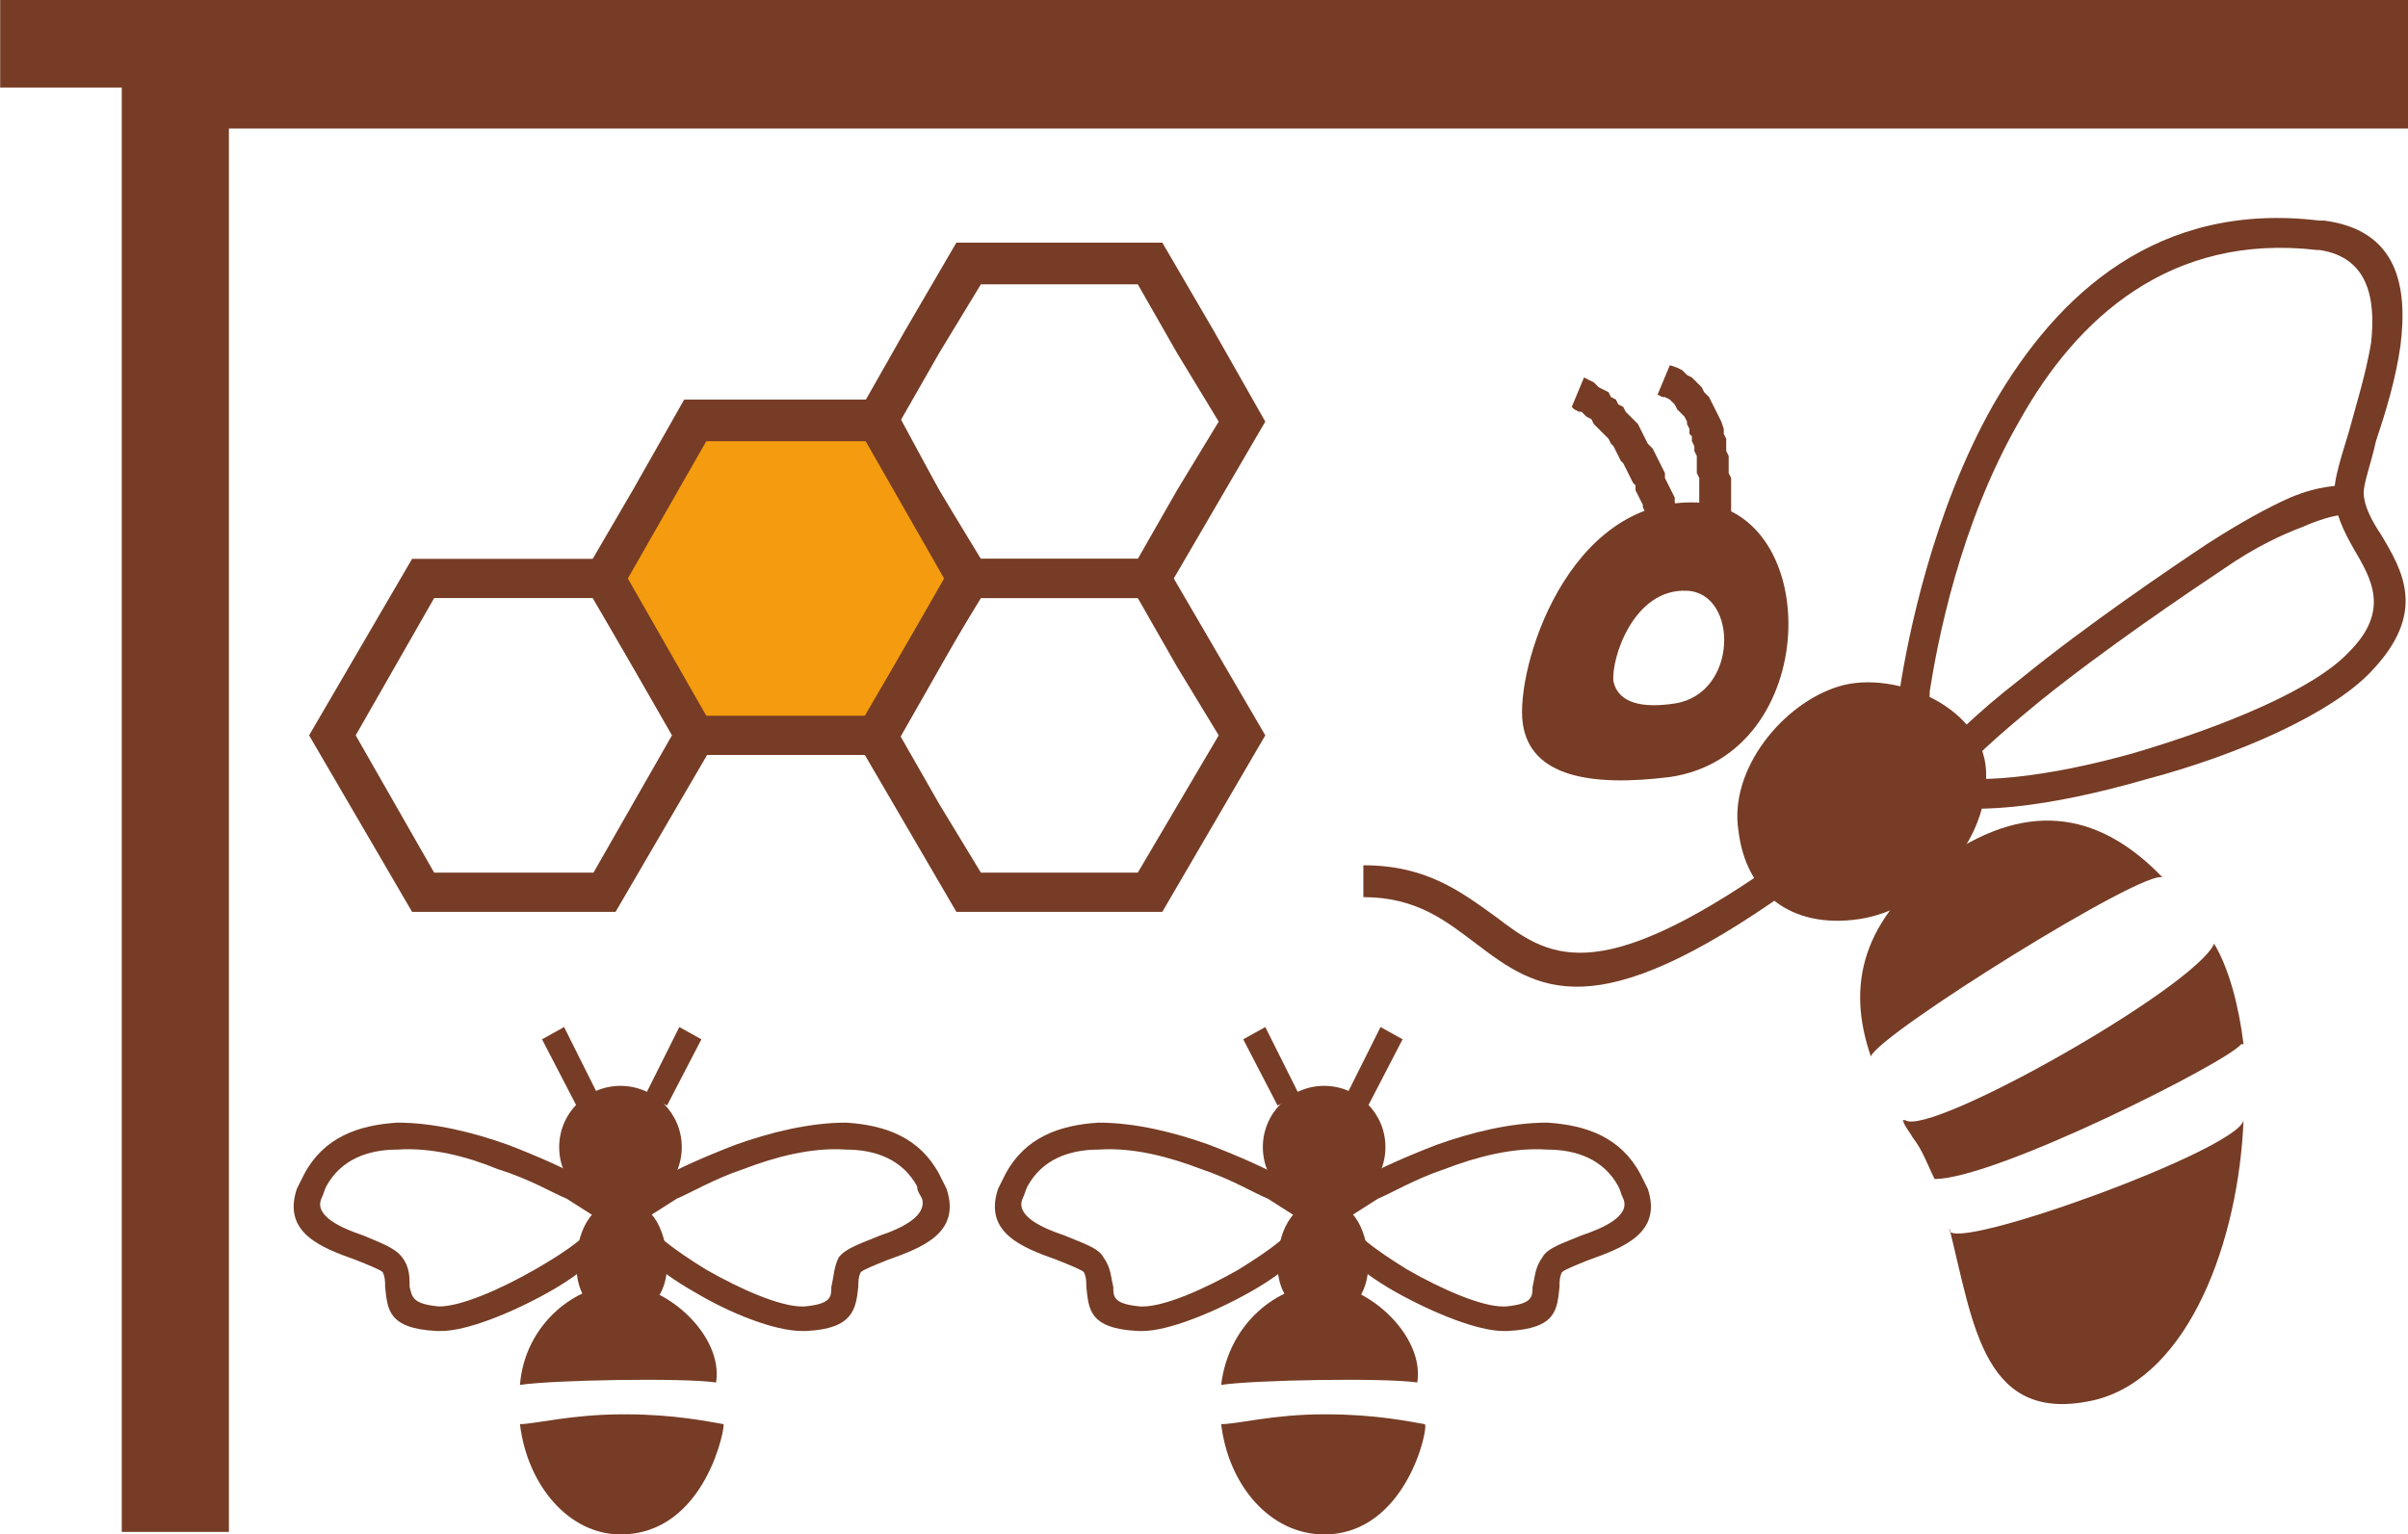 <?xml version="1.0" encoding="UTF-8"?> <svg xmlns="http://www.w3.org/2000/svg" xmlns:xlink="http://www.w3.org/1999/xlink" xml:space="preserve" width="80.304mm" height="51.184mm" version="1.1" style="shape-rendering:geometricPrecision; text-rendering:geometricPrecision; image-rendering:optimizeQuality; fill-rule:evenodd; clip-rule:evenodd" viewBox="0 0 982 626"> <defs> <style type="text/css"> .fil2 {fill:#F49B0F} .fil0 {fill:#763C25} .fil1 {fill:#763C25;fill-rule:nonzero} </style> </defs> <g id="Слой_x0020_1">  <g id="_2040399655136"> <rect class="fil0" transform="matrix(9.29732E-14 -1.061 0.115 9.18168E-16 49.59 624.97)" width="567" height="380"></rect> <rect class="fil0" x="50" width="932.422" height="52.436"></rect> <rect class="fil0" width="91.885" height="35.71"></rect> <path class="fil1" d="M395 99l37 0 0 0 42 0 21 36 0 0 21 37 -21 36 0 0 -21 36 -42 0 0 0 -42 0 -21 -36 0 0 -21 -36 21 -37 0 0 21 -36 5 0zm37 17l0 0 -32 0 -17 28 0 0 -16 28 16 28 0 0 17 28 32 0 0 0 32 0 16 -28 0 0 17 -28 -17 -28 0 0 -16 -28 -32 0z"></path> <path class="fil1" d="M172 228l38 0 0 0 41 0 21 36 0 0 21 36 -42 72 -41 0 0 0 -42 0 -21 -36 0 0 -21 -36 21 -36 0 0 21 -36 4 0zm38 16l0 0 -33 0 -16 28 0 0 -16 28 16 28 0 0 16 28 33 0 0 0 32 0 32 -56 -16 -28 0 0 -16 -28 -32 0z"></path> <polygon class="fil2" points="284,172 321,172 358,172 376,204 395,236 376,268 358,300 321,300 284,300 265,268 247,236 265,204 "></polygon> <path class="fil1" d="M284 163l79 0 20 37 0 0 21 36 -41 72 -42 0 0 0 -42 0 -21 -36 0 0 -21 -36 21 -36 0 0 21 -37 5 0zm37 17l-33 0 -16 28 0 0 -16 28 16 28 0 0 16 28 33 0 0 0 32 0 32 -56 -16 -28 0 0 -16 -28 -32 0z"></path> <path class="fil1" d="M395 228l37 0 0 0 42 0 21 36 0 0 21 36 -42 72 -42 0 0 0 -42 0 -21 -36 0 0 -21 -36 21 -36 0 0 21 -36 5 0zm37 16l0 0 -32 0 -17 28 0 0 -16 28 16 28 0 0 17 28 32 0 0 0 32 0 33 -56 -17 -28 0 0 -16 -28 -32 0z"></path> <circle class="fil0" cx="540" cy="468" r="25"></circle> <polygon class="fil1" points="549,447 563,419 572,424 558,451 "></polygon> <polygon class="fil1" points="521,451 507,424 516,419 530,447 "></polygon> <path class="fil1" d="M557 480c5,-3 16,-8 29,-13 14,-5 30,-9 45,-9 16,1 30,6 38,21 1,2 2,4 3,6 6,18 -10,24 -24,29 -5,2 -10,4 -11,5 -1,2 -1,4 -1,6 -1,9 -1,17 -21,18 -1,0 -1,0 -2,0l0 0c-10,0 -28,-7 -44,-16 -16,-9 -29,-21 -29,-30l0 -1c0,-2 0,-4 1,-5 1,-1 2,-2 3,-3l1 -1c4,-2 8,-5 12,-7zm32 -3c-12,4 -22,10 -27,12l-11 7c-1,0 -1,0 -1,0l0 1c0,5 11,13 24,21 14,8 30,15 39,15l1 0c11,-1 11,-4 11,-8 1,-4 1,-8 4,-12 2,-4 9,-6 16,-9 9,-3 20,-8 17,-15 -1,-2 -1,-3 -2,-5 -6,-11 -17,-15 -29,-15 -14,-1 -29,3 -42,8zm-39 20c0,0 0,0 0,0l0 0z"></path> <path class="fil1" d="M517 489c-5,-2 -15,-8 -27,-12 -13,-5 -28,-9 -42,-8 -12,0 -23,4 -29,15 -1,2 -1,3 -2,5 -3,7 8,12 17,15 7,3 14,5 16,9 3,4 3,8 4,12 0,4 0,7 11,8l1 0c9,0 25,-7 39,-15 13,-8 24,-16 24,-21l0 -1c0,0 0,0 -1,0l-11 -7zm-24 -22c13,5 24,10 29,13 4,2 8,5 12,7l1 1c1,1 2,2 3,3 1,1 1,3 1,5l0 1c0,9 -13,21 -29,30 -16,9 -34,16 -44,16l0 0c-1,0 -1,0 -2,0 -20,-1 -20,-9 -21,-18 0,-2 0,-4 -1,-6 -1,-1 -6,-3 -11,-5 -14,-5 -30,-11 -24,-29 1,-2 2,-4 3,-6 8,-15 22,-20 38,-21 15,0 31,4 45,9zm36 30c0,0 0,0 0,0l0 0z"></path> <path class="fil0" d="M540 537c11,0 18,-9 18,-21 0,-12 -5,-26 -18,-26 -14,0 -19,14 -19,26 0,12 7,21 19,21z"></path> <path class="fil0" d="M540 626c-22,0 -39,-20 -42,-45 7,0 21,-4 42,-4l0 0 0 0 1 0 0 0 0 0 0 0c20,0 34,3 40,4 2,0 -7,45 -41,45z"></path> <path class="fil0" d="M540 524c18,0 41,21 38,40 -14,-2 -67,-1 -80,1 3,-25 23,-41 42,-41z"></path> <path class="fil0" d="M253 626c-21,0 -38,-20 -41,-45 6,0 21,-4 42,-4l0 0 0 0 0 0 1 0 0 0 0 0c20,0 34,3 40,4 1,0 -7,45 -42,45z"></path> <path class="fil0" d="M253 524c19,0 42,21 39,40 -14,-2 -67,-1 -80,1 2,-25 23,-41 41,-41z"></path> <circle class="fil0" cx="253" cy="468" r="25"></circle> <polygon class="fil1" points="263,447 277,419 286,424 272,451 "></polygon> <polygon class="fil1" points="235,451 221,424 230,419 244,447 "></polygon> <path class="fil1" d="M271 480c5,-3 16,-8 29,-13 14,-5 30,-9 45,-9 16,1 30,6 38,21 1,2 2,4 3,6 6,18 -10,24 -24,29 -5,2 -10,4 -11,5 -1,2 -1,4 -1,6 -1,9 -2,17 -21,18 -1,0 -1,0 -2,0l0 0c-11,0 -29,-7 -44,-16 -16,-9 -29,-21 -29,-30l0 -1c0,-2 0,-4 1,-5 1,-1 2,-2 3,-3l1 -1c4,-2 8,-5 12,-7zm32 -3c-12,4 -22,10 -27,12l-11 7c-1,0 -1,0 -1,0l0 1c0,5 11,13 24,21 14,8 30,15 39,15l1 0c11,-1 11,-4 11,-8 1,-4 1,-8 3,-12 3,-4 10,-6 17,-9 9,-3 19,-8 17,-15 -1,-2 -2,-3 -2,-5 -6,-11 -17,-15 -29,-15 -14,-1 -29,3 -42,8zm-39 20c0,0 0,0 0,0l0 0z"></path> <path class="fil1" d="M231 489c-5,-2 -15,-8 -28,-12 -12,-5 -27,-9 -41,-8 -12,0 -23,4 -29,15 -1,2 -1,3 -2,5 -3,7 8,12 17,15 7,3 13,5 16,9 3,4 3,8 3,12 1,4 1,7 12,8l0 0c9,0 25,-7 39,-15 14,-8 25,-16 25,-21l0 -1c0,0 0,0 -1,0l-11 -7zm-24 -22c13,5 24,10 29,13 4,2 8,5 12,7l1 1c1,1 2,2 3,3 1,1 1,3 1,5l0 1c0,9 -13,21 -29,30 -16,9 -34,16 -44,16l0 0c-1,0 -1,0 -2,0 -20,-1 -20,-9 -21,-18 0,-2 0,-4 -1,-6 -1,-1 -6,-3 -11,-5 -14,-5 -30,-11 -24,-29 1,-2 2,-4 3,-6 8,-15 22,-20 38,-21 15,0 31,4 45,9zm36 30c0,0 0,0 0,0l0 0z"></path> <path class="fil0" d="M253 537c12,0 19,-9 19,-21 0,-12 -5,-26 -18,-26 -14,0 -19,14 -19,26 0,12 6,21 18,21z"></path> <path class="fil0" d="M692 205c52,3 51,103 -11,112 -32,4 -57,0 -60,-22 -3,-22 18,-92 71,-90zm-4 36c21,1 21,42 -5,46 -13,2 -23,0 -25,-9 -1,-9 8,-38 30,-37z"></path> <g> <polygon class="fil1" points="641,166 646,154 648,155 650,156 652,158 654,159 656,160 657,162 659,163 660,165 662,166 663,168 665,170 666,171 668,173 669,175 670,177 671,179 672,181 674,183 675,185 676,187 677,189 678,191 679,193 679,195 680,197 681,199 682,201 683,203 683,205 684,207 684,208 685,210 672,214 672,212 671,211 671,209 670,207 670,206 669,204 668,202 667,200 667,198 666,197 665,195 664,193 663,191 662,189 661,188 660,186 659,184 658,182 657,181 656,179 655,178 653,176 652,175 651,174 650,173 649,171 647,170 646,169 645,168 644,168 642,167 "></polygon> </g> <g> <polygon class="fil1" points="676,161 681,149 684,150 686,151 688,153 690,154 692,156 694,158 695,160 697,162 698,164 699,166 700,168 701,170 702,172 703,175 703,177 704,179 704,181 704,184 705,186 705,188 705,190 705,193 706,195 706,197 706,199 706,201 706,203 706,205 706,207 706,209 706,210 706,212 693,213 693,211 693,209 693,207 693,205 693,203 693,201 693,199 693,197 693,195 692,193 692,191 692,190 692,188 692,186 691,184 691,182 690,180 690,178 689,177 689,175 688,173 688,172 687,170 686,169 685,168 684,167 683,165 682,164 681,163 679,162 678,162 "></polygon> </g> <path class="fil1" d="M730 363c-80,57 -103,41 -128,22 -12,-9 -24,-19 -46,-19l0 -13c26,0 40,11 54,21 21,16 40,30 113,-21l7 10z"></path> <path class="fil1" d="M775 282l0 -2c3,-19 13,-71 38,-115 26,-45 67,-83 133,-75 1,0 1,0 2,0 30,4 34,27 31,51l0 0c-2,14 -6,27 -10,39 -2,9 -5,17 -5,21 0,5 3,11 7,17 9,15 19,32 -4,56 -16,17 -54,34 -92,44 -38,11 -75,16 -92,8 -4,-2 -6,-4 -8,-7 -1,-2 -2,-5 -2,-8l0 0 2 -29 0 0zm12 0l0 1 -2 27c0,1 1,2 1,3 0,0 1,1 2,2 14,6 48,2 83,-8 37,-11 73,-26 87,-41 17,-17 9,-30 2,-42 -4,-7 -8,-15 -8,-23 0,-6 3,-15 6,-25 3,-11 7,-24 9,-36 2,-18 -1,-35 -21,-38l-1 0c-60,-7 -98,28 -121,69 -25,43 -34,92 -37,111z"></path> <path class="fil0" d="M903 385c6,10 10,25 12,41 0,0 -1,0 -1,0 -5,7 -100,55 -125,55l0 0c-3,-6 -5,-12 -9,-17 -1,-2 -3,-4 -4,-7l1 0c10,7 118,-54 126,-72z"></path> <path class="fil0" d="M915 457c-2,49 -22,104 -60,114 -46,11 -50,-30 -60,-70l0 1c2,9 118,-33 120,-45z"></path> <path class="fil0" d="M793 350c36,-25 65,-17 89,8 -7,-4 -116,64 -119,73 -10,-29 -4,-56 30,-81z"></path> <path class="fil1" d="M956 210c-2,0 -8,1 -17,5 -8,3 -19,8 -32,17 -15,10 -49,33 -75,54 -17,14 -31,26 -35,34l-11 -5c5,-10 20,-24 38,-38 27,-22 61,-45 76,-55 14,-9 25,-15 34,-19 12,-5 20,-5 25,-5l-3 12z"></path> <path class="fil0" d="M758 375c27,-4 52,-30 52,-58 1,-28 -37,-44 -60,-37 -23,7 -45,34 -41,59 3,25 21,40 49,36z"></path> </g> </g> </svg> 